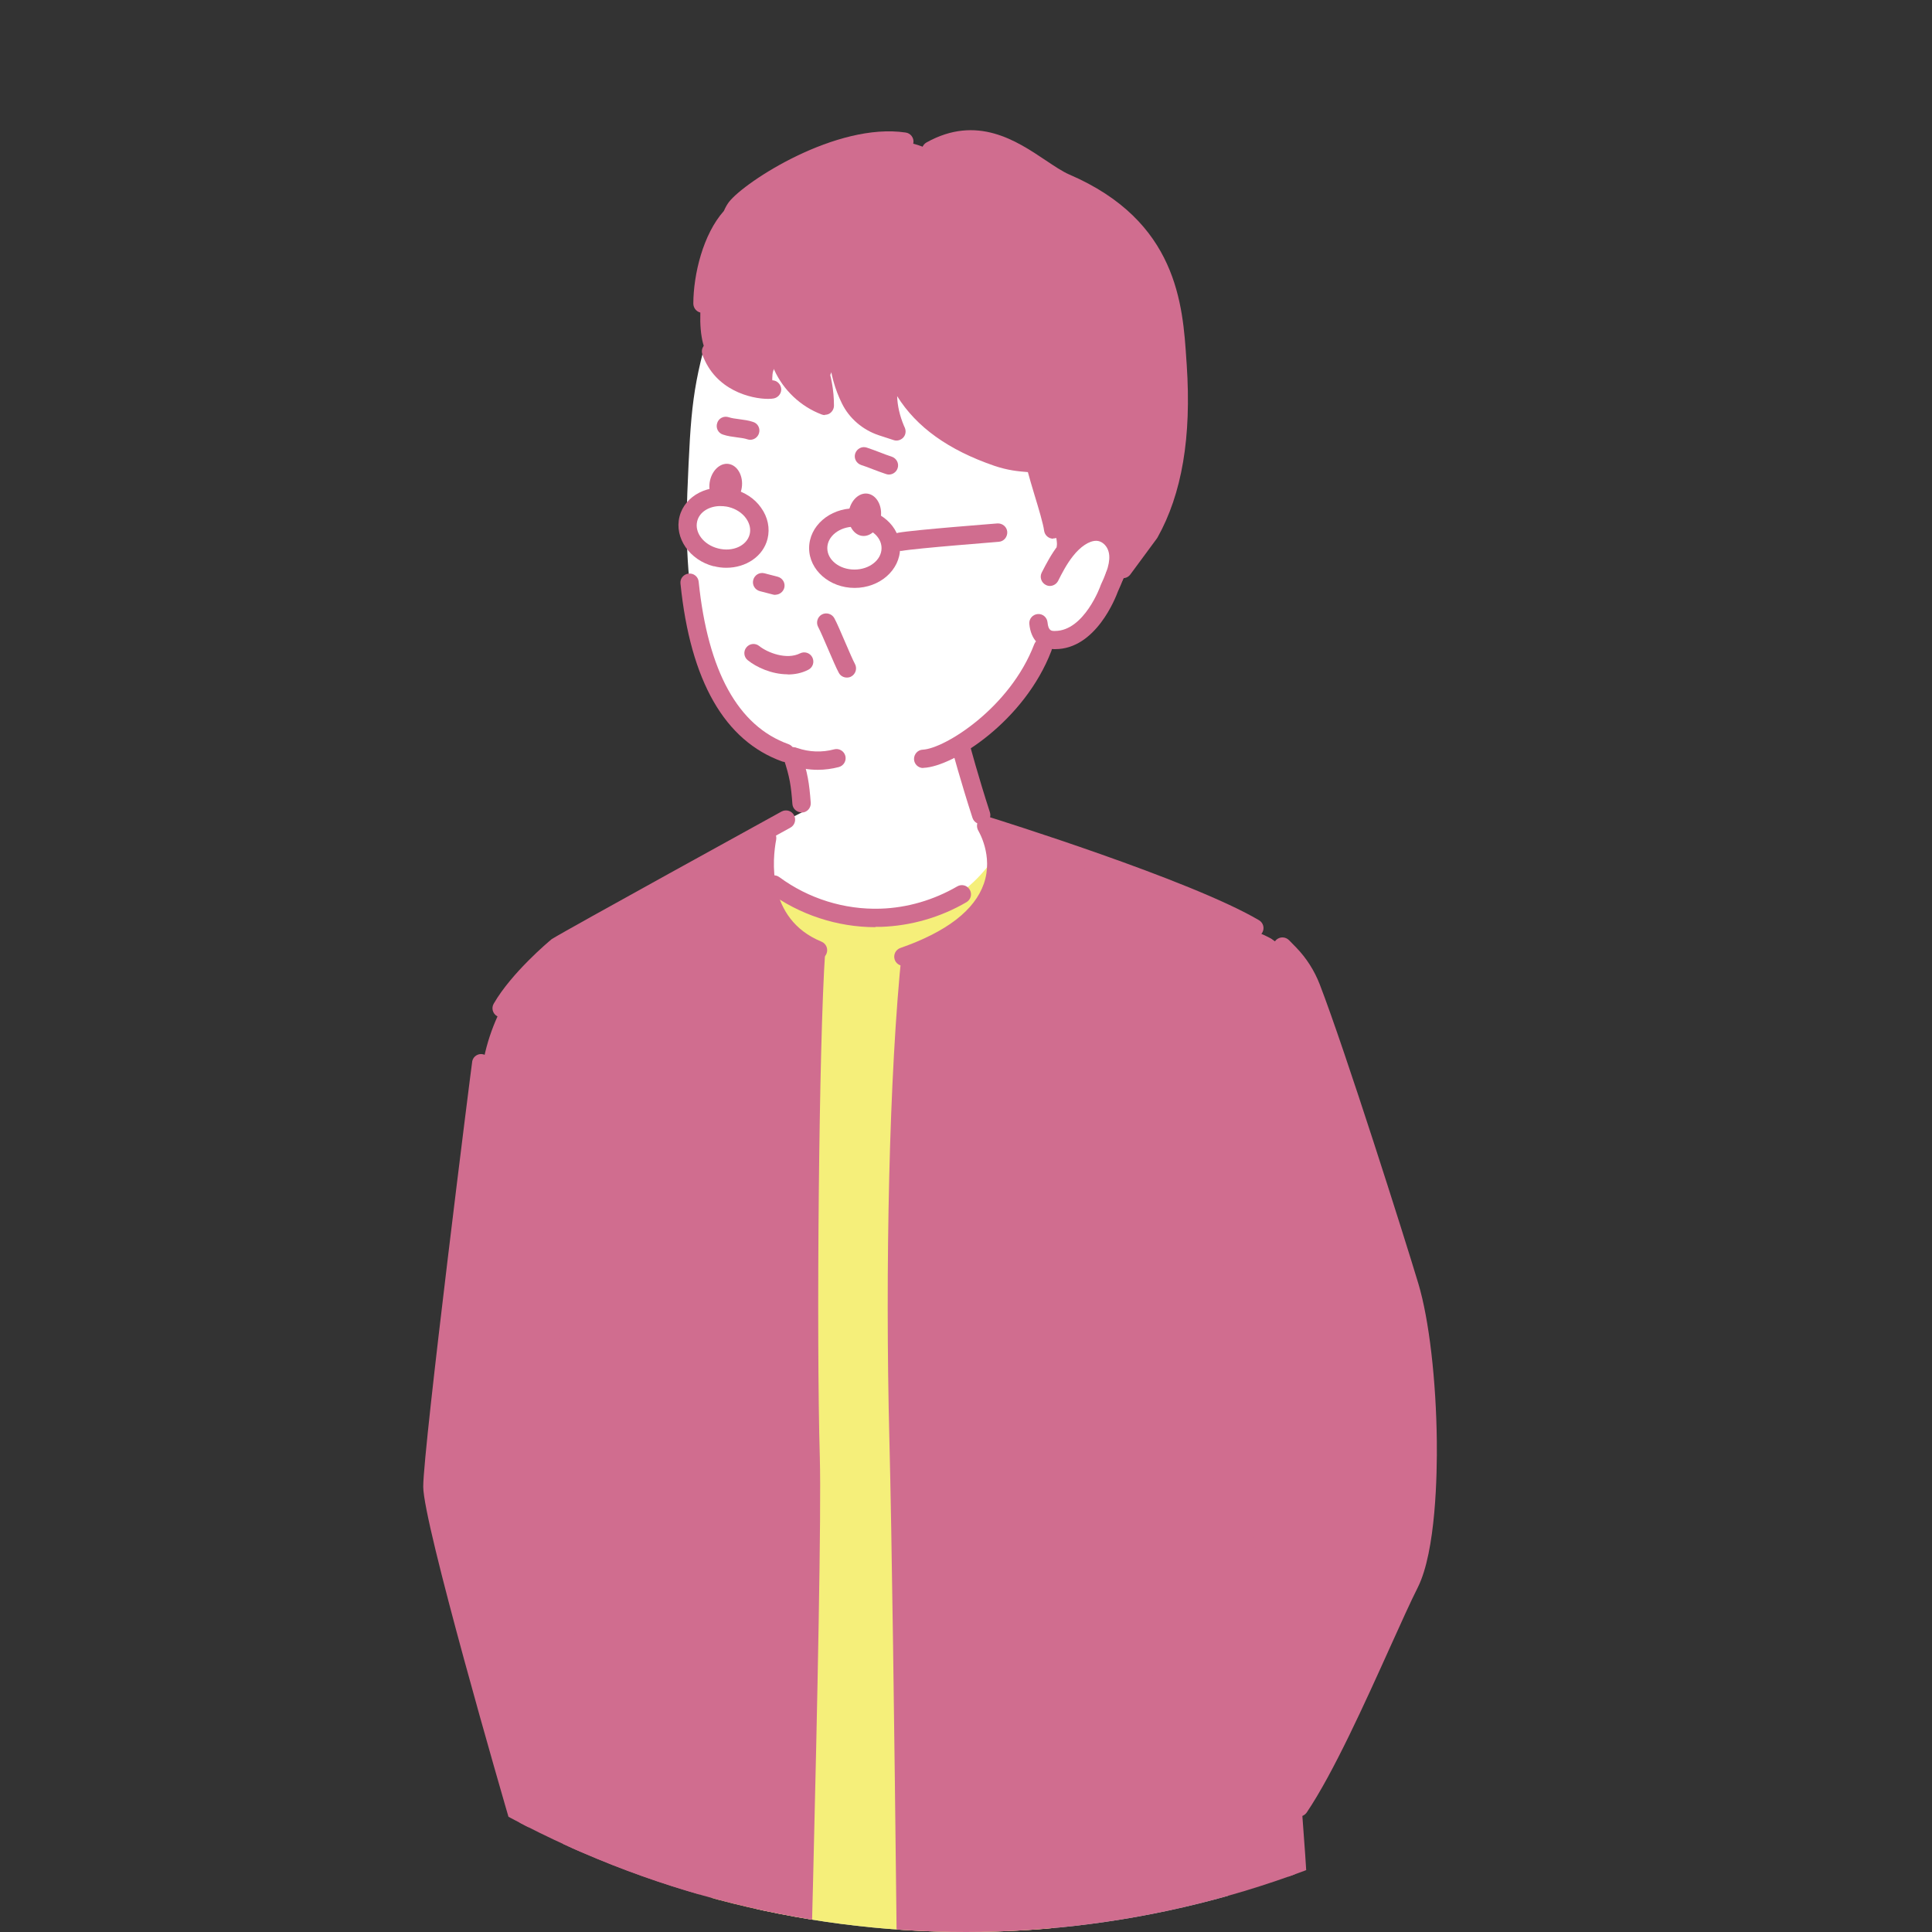 <?xml version="1.0" encoding="UTF-8"?><svg id="_レイヤー_2" xmlns="http://www.w3.org/2000/svg" width="118.96" height="118.96" xmlns:xlink="http://www.w3.org/1999/xlink" viewBox="0 0 118.96 118.96"><rect x="0" y="0" width="118.96" height="118.96" fill="#333333" stroke="none"/><defs><style>.cls-1{fill:#c0c1c1;}.cls-2{fill:#fff;}.cls-3{fill:none;}.cls-4{fill:#f5ef7a;}.cls-5{fill:#d06d8f;}.cls-6{clip-path:url(#clippath);}</style><clipPath id="clippath"><circle class="cls-3" cx="59.48" cy="59.48" r="59.48"/></clipPath></defs><g id="_文字"><g class="cls-6"><path class="cls-2" d="M60.27,45.18c3.58-3.12,4.9-7.7,5.81-11.91.91-4.21-.58-10-1.92-13.88-2.17-6.3-18.52-5.84-20.28.15-1.26,4.28-1.34,5.49-1.56,10.84-.24,5.85.52,13.99,6.04,15.97,4.13,1.48,8.33,1.95,11.91-1.17Z"/><path class="cls-5" d="M35.51,57.25l3.53,31.62,4.95,34.09c-3.69,2.69-9.69-4.71-13.57-14.29l-3.87-17.98,3.09-24.59c.45-3.59,2.48-6.83,5.58-8.69.1-.06.19-.11.29-.17Z"/><path class="cls-1" d="M75.6,116.48c.13,3.34.58,20.08.58,23.02,0,2.61-.25,14.03-.78,27.68-.5,12.72-3.04,50.07-3.37,50.33-4.24,3.34-13.13.95-13.13.95l-.38-4.38s-7.97,3.63-11.42,1.33c-.9-.6-6.8-25.96-8.4-48.15-.36-4.95-.96-18.7-1.65-25.47-1.3-12.76-1.44-23.89-1.44-23.89l40-1.44Z"/><path class="cls-2" d="M52.13,66.12c-.32-.04-.63-.08-.95-.13,0,0,0,0,0,0,.32.04.64.09.96.13Z"/><path class="cls-2" d="M59.06,66.08c-2.94.05-5.87.13-8.8-.21-1.56-.22-3.11-.44-4.67-.67l-.1-9.22.09-4.02,3.93-2.01-.62-3.55,10.02-.86,1.82,5.42,4.18,1.26,2.32,3.77v10.04c-2.72.02-5.44.01-8.16.05Z"/><path class="cls-4" d="M65.68,128.21c-1.89-19.49-2.52-49.95-.59-69.32-.95-.02-2.98-7.82-3.39-6.97-2.77,5.82-12.67,7.33-15.31.07-1.72,5.66-.35,16.7-.9,23.22,0,0-2.11,52.32-2.11,52.32,3.96,3.19,19.02,2.32,22.3.68Z"/><path class="cls-5" d="M80.64,137.18c-.72-7.66-1.24-34.2-1.37-42.18-.16-9.46-3.67-21.78-.26-22.48,2.6-.53,2.68-11.83-.65-14.66-.52-.54-17.65-7.01-17.65-7.01,0,0,3.2,4.73-5.17,7.65-.8,7.57-1.04,19.7-.78,30.05.31,12.09.63,48.88.63,48.88,0,0,20.94.45,25.25-.25Z"/><path class="cls-5" d="M36.02,97.05c-.6,10.43-1.67,33.45-1.96,38.17,4.53,1.27,15.45,1.47,15.45,1.47,0,0,1.16-40.23.97-46.93-.22-7.49-.06-25.55.33-31.16-3.52-.44-3.81-5.15-3.63-7.16-1.62.91-4.45,2.32-4.45,2.32,0,0-8.85,4.63-9.37,5.17-3.33,2.84.16,16.14.12,16.55-.33,3.46,1.93,12.72,2.56,21.56Z"/><path class="cls-5" d="M30.88,62.63c.19,0,.38-.1.49-.28.94-1.63,2.97-3.38,3.24-3.6,1.1-.67,13.93-7.72,14.06-7.79.27-.15.37-.49.22-.77-.15-.27-.49-.37-.77-.22-.54.3-13.27,7.3-14.14,7.85-.02.01-.04.03-.06.05-.1.08-2.42,2.02-3.52,3.93-.16.27-.06.62.21.77.09.05.19.08.28.08Z"/><path class="cls-5" d="M49.51,137.25c.15,0,.29-.06.39-.16.11-.11.17-.26.17-.41l-.05-4.72c0-.31-.26-.56-.56-.56h0c-.31,0-.56.26-.56.57l.04,4.13-14.27-.61c.22-4.28,1.59-31.32,1.92-36.25.36-5.38-1.07-20.62-2.51-26.72-.07-.3-.38-.49-.68-.42-.3.07-.49.38-.42.68,1.42,6.04,2.83,21.08,2.48,26.39-.36,5.34-1.93,36.52-1.95,36.83,0,.15.05.3.15.41.1.11.24.18.39.18l15.44.66s.02,0,.02,0Z"/><path class="cls-5" d="M72.7,108c1.84.61,3.93,3.24,5.49,5.51,2.03-2.22,6.97-12.74,8.6-16.01,1.63-3.27,1.32-13.88,0-18.27-1.12-3.72-5.84-18.52-6.63-19.71-1.05-1.57-3.54-3.06-5.38-1.43-1.84,1.63-.47,7.84-.47,10.5s-.21,5.87.81,8.53.91,10.04,1.12,10.86c.2.82-1.66,3.31-3.09,5.15-1.43,1.84-2.72,14.5-2.72,14.5l2.27.38Z"/><path class="cls-5" d="M79.99,111.85c.18,0,.36-.09.47-.25,1.64-2.43,3.59-6.76,5.16-10.24.67-1.48,1.24-2.75,1.68-3.62,1.12-2.24,1.19-7.02,1.17-8.97-.04-3.8-.48-7.53-1.13-9.71-.87-2.9-4.51-14.38-6.08-18.45-.33-.85-.82-1.62-1.45-2.27l-.44-.45c-.22-.22-.57-.23-.8-.01-.22.22-.23.57-.01.8l.44.45c.53.55.94,1.18,1.21,1.89,1.48,3.84,5.01,14.92,6.05,18.37.62,2.06,1.04,5.75,1.08,9.4.04,3.9-.35,7.06-1.05,8.46-.44.89-1.02,2.17-1.7,3.66-1.55,3.44-3.48,7.72-5.07,10.07-.17.26-.11.61.15.78.1.07.21.1.32.1Z"/><path class="cls-5" d="M60.42,50.75c.06,0,.12,0,.17-.03.3-.1.46-.41.36-.71-.71-2.19-1.23-4.12-1.23-4.14-.08-.3-.39-.48-.69-.4-.3.08-.48.39-.4.69,0,.02.53,1.98,1.25,4.2.08.24.3.39.54.39Z"/><path class="cls-5" d="M48.36,46.91c.23,0,.45-.14.53-.37.11-.29-.05-.62-.34-.72-3.1-1.11-4.96-4.48-5.53-10-.03-.31-.31-.54-.62-.5-.31.03-.54.31-.5.62.61,5.99,2.72,9.68,6.27,10.95.06.02.13.03.19.03Z"/><path class="cls-5" d="M47.74,36.62c.25,0,.48-.17.55-.42.08-.3-.1-.61-.41-.69l-.81-.21c-.3-.08-.61.1-.69.41-.08.3.1.61.41.69l.81.21s.09.02.14.02Z"/><path class="cls-5" d="M43.72,29.58c-.16.7.15,1.4.68,1.56.53.16,1.09-.29,1.25-.99s-.15-1.4-.68-1.56c-.53-.16-1.09.29-1.25.99Z"/><path class="cls-5" d="M52.28,31.41c-.16.7.15,1.4.68,1.56.53.16,1.09-.29,1.25-.99.16-.7-.15-1.4-.68-1.56-.53-.16-1.09.29-1.25.99Z"/><path class="cls-5" d="M48.5,41.53c.43,0,.86-.08,1.27-.29.28-.14.39-.48.25-.76-.14-.28-.48-.39-.76-.25-.82.41-1.98-.03-2.51-.45-.24-.2-.6-.16-.79.08-.2.24-.16.6.08.79.53.43,1.47.87,2.46.87Z"/><path class="cls-5" d="M56.84,47.28s.02,0,.03,0c1.84-.08,6.22-2.89,7.87-7.21.11-.29-.04-.62-.33-.73-.29-.11-.62.04-.73.33-1.49,3.91-5.5,6.42-6.86,6.49-.31.01-.55.28-.54.59.01.3.26.54.56.54Z"/><path class="cls-5" d="M54.73,29.22c.24,0,.46-.15.54-.39.1-.3-.07-.61-.36-.71-.22-.07-.49-.17-.74-.27-.27-.1-.55-.21-.8-.29-.3-.1-.61.07-.71.36-.1.3.07.61.36.71.22.07.49.17.74.27.27.1.55.21.8.29.06.02.12.03.17.03Z"/><path class="cls-5" d="M46.19,27.08c.24,0,.46-.15.54-.39.1-.3-.06-.62-.36-.71-.29-.1-.58-.13-.86-.17-.24-.03-.46-.06-.64-.12-.3-.1-.62.06-.71.36-.1.3.06.62.36.71.29.1.58.13.86.17.24.03.46.06.64.12.06.02.12.03.18.03Z"/><path class="cls-5" d="M52.15,41.72c.09,0,.19-.02.27-.07.27-.15.37-.5.22-.77-.13-.24-.38-.83-.61-1.36-.26-.6-.5-1.17-.66-1.46-.15-.27-.5-.37-.77-.22-.27.15-.37.5-.22.77.13.24.38.83.61,1.36.26.6.5,1.17.66,1.46.1.19.3.29.49.29Z"/><path class="cls-5" d="M50.36,47.4c.43,0,.87-.06,1.29-.17.3-.08.48-.39.4-.69-.08-.3-.39-.48-.69-.4-.74.2-1.54.17-2.26-.08-.29-.1-.62.05-.72.35-.1.29.05.62.35.72.52.18,1.08.27,1.63.27Z"/><path class="cls-5" d="M49.36,50.03s.03,0,.04,0c.31-.02.54-.29.52-.6-.09-1.21-.19-1.85-.59-3.04-.1-.3-.42-.46-.71-.36-.3.1-.46.42-.36.71.36,1.08.45,1.64.53,2.76.02.3.27.52.56.52Z"/><path class="cls-5" d="M32.02,112.89c.05,0,.11,0,.16-.02.3-.09.47-.4.38-.7-1.5-5.14-5.38-18.87-5.38-20.63,0-2,2.78-24.81,2.99-25.95.07-.3-.12-.6-.41-.67-.3-.08-.61.11-.68.41-.03.12-3.02,23.83-3.02,26.21,0,2.25,4.87,19.04,5.43,20.95.07.25.3.41.54.41Z"/><path class="cls-5" d="M55.42,33.92s.07,0,.1,0c.96-.17,5.93-.55,5.98-.56.31-.02.54-.3.52-.61-.02-.31-.3-.54-.61-.52-.21.02-5.07.39-6.09.57-.31.05-.51.35-.46.65.05.27.29.47.56.47Z"/><path class="cls-5" d="M49.82,33.75c0-1.35,1.25-2.45,2.8-2.45s2.8,1.1,2.8,2.45-1.25,2.45-2.8,2.45c-1.54,0-2.8-1.1-2.8-2.45ZM50.94,33.75c0,.73.75,1.32,1.67,1.32s1.67-.59,1.67-1.32c0-.73-.75-1.32-1.67-1.32s-1.67.59-1.67,1.32Z"/><path class="cls-5" d="M43.95,34.87c-1.49-.38-2.44-1.75-2.11-3.06.33-1.31,1.81-2.06,3.31-1.69.71.18,1.32.58,1.71,1.14.42.58.56,1.27.4,1.92-.27,1.08-1.33,1.78-2.54,1.78-.25,0-.51-.03-.77-.1ZM42.93,32.09c-.18.7.4,1.46,1.29,1.68.89.23,1.76-.16,1.94-.87.08-.32,0-.67-.22-.98-.24-.34-.63-.59-1.07-.7-.17-.04-.34-.06-.51-.06-.69,0-1.29.36-1.43.93Z"/><path class="cls-5" d="M45.04,13.32c.1-.23.2-.41.29-.52.99-1.25,7.93-5.73,11.99-3.53,3.72-2.06,6.32,1.15,8.31,2.01,6.5,2.8,6.65,7.85,6.88,11.22.66,9.89-3.34,12.85-5.77,14.51-.1-.42-.27-.82-.51-1.19.05-.53,0-1.06-.11-1.57-.12-.54-.67-.13-1.06-.59.12-.34-.33-1.64-.36-2.6-.18-.79-.87-1.71-1.03-2.54-.68-.05-1.33-.14-1.98-.26-3.08-.57-5.65-2.73-6.69-5.68,0-.02-.01-.03-.02-.05-.47,1.31-.37,2.64.17,3.93.02.04.03.08.05.12-.68-.21-1.36-.44-2.03-.68-.87-1.09-1.41-2.44-1.53-3.83-.58,1-.84,1.63-.88,2.92-.64-.26-2.41-2.07-2.41-2.07,0,0-1.01-1.2-.76,1.06-.89,0-3.38.46-4.3-2.83-.55-2.09.26-6.2,1.75-7.81Z"/><path class="cls-5" d="M47.29,24.56c.16,0,.28-.01.37-.03.3-.07.5-.37.43-.67-.07-.3-.37-.5-.67-.43-.23.05-2.44-.08-3.11-1.98-.1-.29-.43-.45-.72-.34-.29.1-.45.43-.34.72.79,2.22,3.02,2.73,4.04,2.73Z"/><path class="cls-5" d="M64.85,33.15s.05,0,.08,0c.31-.04.53-.33.48-.64-.07-.5-.36-1.47-.64-2.4-.2-.68-.42-1.37-.47-1.69-.05-.25-.26-.44-.51-.46l-.28-.02c-.65-.05-1.17-.08-1.92-.34-3.28-1.13-5.21-2.79-6.07-5.24l-.02-.05c-.08-.23-.29-.38-.53-.38h0c-.24,0-.45.15-.53.38-.39,1.08-.44,2.21-.15,3.34-.63-.26-1.15-.73-1.44-1.32-.37-.74-.59-1.53-.66-2.34-.03-.31-.3-.54-.61-.51-.31.03-.54.3-.51.61.08.95.34,1.88.77,2.75.45.92,1.28,1.63,2.27,1.96.31.1.61.2.92.3.21.07.44,0,.59-.16.15-.17.18-.4.09-.61-.02-.04-.03-.07-.05-.11-.26-.62-.4-1.23-.42-1.83,1.19,1.91,3.16,3.32,5.98,4.29.83.28,1.44.34,2.07.39.1.37.24.85.4,1.38.26.85.55,1.82.6,2.23.04.28.28.49.56.49Z"/><path class="cls-5" d="M69.15,35.6c.17,0,.34-.08.45-.23l1.63-2.21s.03-.04.04-.06c1.51-2.7,2.1-6.18,1.8-10.65l-.02-.28c-.22-3.41-.56-8.56-7.2-11.42-.44-.19-.94-.53-1.48-.89-1.78-1.19-4.21-2.82-7.32-1.09-.27.15-.37.49-.22.77.15.27.49.37.77.22,2.51-1.39,4.45-.1,6.15,1.04.58.39,1.13.76,1.66.98,6.01,2.59,6.3,7.14,6.52,10.46l.02.28c.28,4.17-.27,7.54-1.64,10l-1.61,2.18c-.19.25-.13.6.12.79.1.07.22.11.33.11Z"/><path class="cls-5" d="M43.25,19.27c.31,0,.56-.25.56-.56.01-1.92.69-3.97,1.65-5.01.04-.04.07-.09.1-.15.12-.27.19-.37.22-.41.78-.98,6.03-4.41,9.82-3.86.31.04.6-.17.64-.48.05-.31-.17-.6-.48-.64-4.26-.63-9.87,3-10.87,4.27-.1.13-.21.31-.32.56-1.28,1.44-1.87,3.89-1.88,5.7,0,.31.25.57.56.57h0Z"/><path class="cls-2" d="M68.86,34.17c-.06-.86-.71-1.44-1.38-1.43-.68.01-1.35.51-1.86,1.17-.51.66-.9,1.46-1.27,2.25,0,0-1.2,3.22.6,3.25,2.25.03,3.37-3.19,3.37-3.19.29-.65.6-1.35.55-2.05Z"/><path class="cls-5" d="M64.64,36.08c.21,0,.41-.12.51-.31.24-.48.53-1.04.91-1.52.46-.59,1-.95,1.43-.95,0,0,0,0,.01,0,.36,0,.76.34.8.91.02.29-.04.63-.19,1.04-.11.29.04.62.34.72.29.11.62-.04.72-.34.21-.57.29-1.06.26-1.51-.08-1.11-.94-1.97-1.96-1.95-.79.01-1.61.51-2.3,1.38-.43.55-.76,1.18-1.03,1.71-.14.28-.02.62.26.76.08.04.17.06.25.06Z"/><path class="cls-5" d="M64.97,39.97c2.51,0,3.73-3.19,3.86-3.54.11-.25.23-.51.33-.79.11-.29-.04-.62-.34-.72-.29-.11-.62.04-.72.34-.09.25-.2.5-.31.73,0,.02-.01.03-.02.05,0,.03-1.01,2.81-2.81,2.81,0,0-.02,0-.03,0-.18,0-.38,0-.43-.53-.03-.31-.3-.54-.61-.51-.31.03-.54.3-.51.61.09.97.65,1.54,1.54,1.55.01,0,.03,0,.04,0Z"/><path class="cls-5" d="M68.17,29.1c.26,0,.5-.18.55-.45.06-.31-.13-.6-.44-.67-2.66-.55-5.09-2.13-6.67-4.33-.18-.25-.53-.31-.79-.13-.25.18-.31.53-.13.79,1.75,2.43,4.43,4.18,7.36,4.78.04,0,.08.01.11.01Z"/><path class="cls-5" d="M66.06,25.99c.18,0,.35-.08.46-.24.18-.25.12-.61-.13-.79-1.34-.95-2.51-2.19-3.37-3.58-.16-.26-.51-.35-.78-.18-.26.16-.35.51-.18.78.95,1.52,2.22,2.87,3.68,3.91.1.07.21.1.33.1Z"/><path class="cls-5" d="M68.59,138.13c5.12,0,10.21-.09,12.14-.4.27-.04.47-.28.48-.56.04-9.35-.76-29.43-3.05-43.55l-.72-20.28c-.01-.31-.28-.56-.58-.54-.31.01-.56.27-.54.58l.73,20.31s0,.05,0,.07c2.25,13.82,3.05,33.39,3.04,42.91-4.62.53-20.99.25-24.15.18l-.19-4.37c-.01-.31-.28-.55-.59-.54-.31.01-.55.28-.54.59l.22,4.9c.01.3.25.53.55.54.47.01,6.87.14,13.21.14Z"/><path class="cls-5" d="M55.62,59.46c.06,0,.12-.01.19-.03,3.19-1.11,5.15-2.68,5.84-4.67.4-1.17.28-2.24.06-3.01,3.15,1.01,11.87,3.9,15.24,5.88.27.16.61.07.77-.2.16-.27.07-.61-.2-.77-4.23-2.49-16.13-6.2-16.63-6.36-.23-.07-.47,0-.62.2-.14.19-.15.45-.03.65,0,.01.94,1.53.34,3.26-.57,1.64-2.3,2.97-5.14,3.96-.29.1-.45.42-.35.72.08.23.3.38.53.38Z"/><path class="cls-5" d="M50.37,59.07c.22,0,.43-.13.52-.35.12-.29-.02-.62-.31-.74-3.43-1.41-3-5.15-2.79-6.27.06-.31-.14-.6-.45-.66-.31-.06-.6.14-.66.45-.15.8-.33,2.37.16,3.94.52,1.69,1.64,2.89,3.32,3.58.07.03.14.04.21.04Z"/><path class="cls-5" d="M53.9,57.07c.11,0,.23,0,.34,0,1.84-.06,3.66-.58,5.27-1.52.27-.16.36-.5.2-.77-.16-.27-.5-.36-.77-.2-1.45.84-3.08,1.32-4.73,1.37-2.22.07-4.43-.62-6.22-1.94-.25-.19-.6-.13-.79.12-.19.25-.13.6.12.79,1.9,1.4,4.23,2.17,6.59,2.17Z"/><path class="cls-5" d="M50.79,25.54c.11,0,.23-.03.32-.1.15-.11.24-.28.24-.47,0-.94-.17-1.86-.49-2.73-.11-.29-.43-.44-.72-.33-.29.11-.44.43-.33.72.17.45.28.91.35,1.39-.63-.43-1.14-1.02-1.46-1.72-.13-.28-.46-.41-.75-.28-.28.13-.41.46-.28.75.57,1.26,1.63,2.26,2.92,2.75.06.02.13.04.2.04Z"/></g></g></svg>